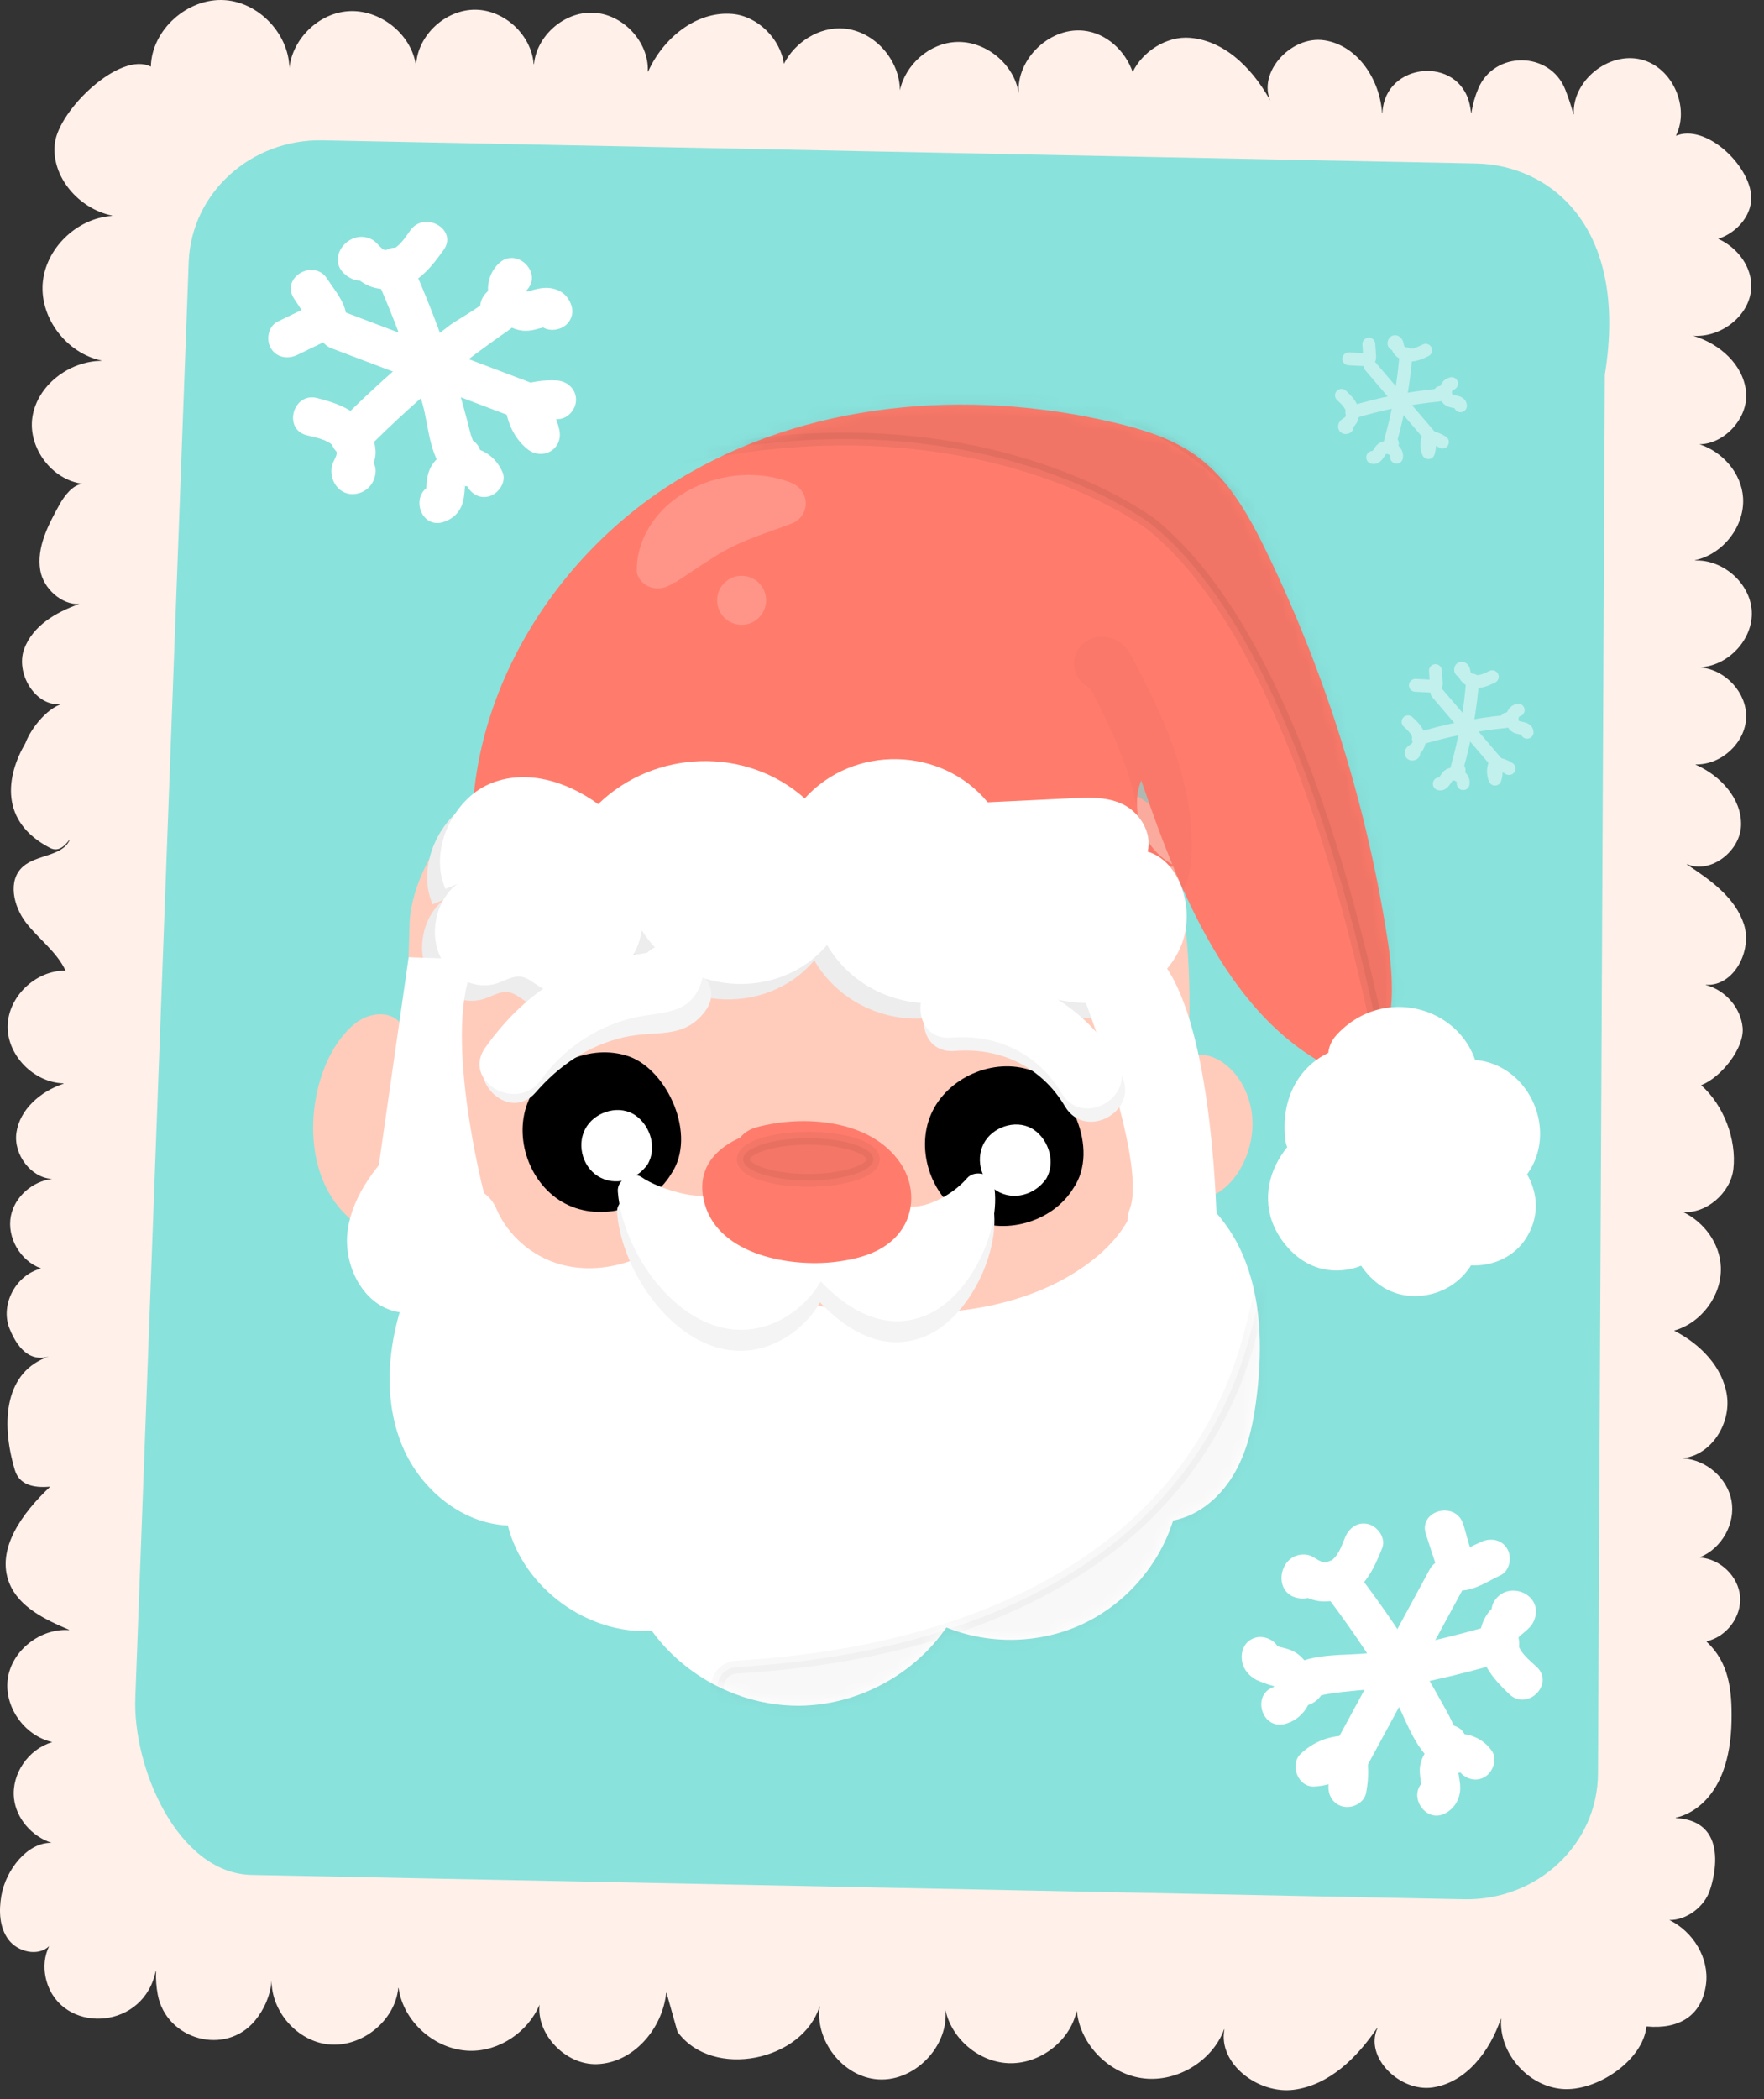 <?xml version="1.0" encoding="UTF-8"?> <svg xmlns="http://www.w3.org/2000/svg" width="137" height="163" viewBox="0 0 137 163" fill="none"><rect x="0" y="0" width="137" height="163" fill="#333333" stroke="none"/><path d="M135.612 55.725C135.681 53.82 134.042 52.019 132.123 51.83C132.102 51.828 132.102 51.807 132.123 51.806C134.29 51.645 136.16 49.606 136.049 47.46C135.937 45.299 133.837 43.44 131.647 43.519C131.626 43.52 131.624 43.501 131.644 43.497C133.834 43.021 135.519 40.845 135.372 38.637C135.247 36.752 133.795 35.074 131.985 34.496C133.935 34.479 135.816 32.442 135.603 30.403C135.384 28.311 133.567 26.688 131.494 26.072C133.613 26.23 135.845 24.572 136.002 22.438C136.124 20.779 134.961 19.225 133.442 18.543C134.926 18.074 136.2 16.601 135.988 15.021C135.665 12.611 132.417 9.613 130.157 10.544C131.255 8.354 129.914 5.239 127.466 4.623C124.914 3.982 122.095 6.294 122.227 8.865C122.228 8.885 122.207 8.889 122.202 8.87C122.026 8.22 121.813 7.58 121.565 6.952C120.388 3.968 116.068 3.915 114.813 6.865C114.556 7.471 114.374 8.107 114.28 8.759C114.277 8.778 114.255 8.778 114.253 8.759C114.226 8.543 114.189 8.328 114.143 8.116C113.309 4.31 107.591 4.817 107.366 8.703L107.362 8.772C107.361 8.793 107.338 8.794 107.336 8.772C107.166 6.187 105.462 3.547 102.878 3.134C100.173 2.701 97.385 5.904 98.853 8.18C97.54 5.629 95.328 3.187 92.433 2.938C90.587 2.779 88.714 4.027 87.969 5.595C87.395 3.941 85.915 2.552 84.128 2.379C81.368 2.111 78.742 4.82 79.148 7.519C78.966 5.162 76.671 3.159 74.27 3.261C72.181 3.349 70.318 5.019 69.889 7.008C69.881 4.691 67.94 2.425 65.555 2.22C63.62 2.053 61.74 3.276 60.878 4.961C60.636 3.078 58.882 1.237 56.842 1.079C54.026 0.861 51.478 3.009 50.339 5.554C50.332 5.571 50.311 5.565 50.312 5.547C50.413 3.259 48.38 1.074 46.048 0.987C43.803 0.904 41.69 2.781 41.474 4.964C41.472 4.985 41.446 4.985 41.445 4.964C41.274 2.75 39.22 0.789 36.947 0.755C34.609 0.72 32.447 2.73 32.318 5.018C32.317 5.038 32.296 5.039 32.293 5.019C31.92 2.622 29.491 0.694 27.026 0.873C24.512 1.056 22.369 3.4 22.45 5.878C22.766 3.045 20.341 0.2 17.449 0.01C14.557 -0.179 11.777 2.326 11.716 5.175C9.339 3.952 4.585 8.499 4.263 11.116C3.945 13.699 6.101 16.199 8.691 16.738C8.71 16.742 8.708 16.763 8.689 16.764C5.939 16.951 3.507 19.323 3.314 22.032C3.122 24.734 5.182 27.415 7.868 27.993C7.888 27.997 7.886 28.018 7.866 28.018C5.336 28.047 2.875 29.945 2.514 32.409C2.168 34.778 4.046 37.285 6.429 37.564C5.646 37.636 5.008 38.476 4.597 39.219C3.73 40.788 2.836 42.508 3.126 44.272C3.362 45.704 4.801 46.978 6.157 46.899C4.313 47.541 2.551 48.6 1.886 50.366C1.112 52.423 3.017 55.264 5.134 54.572C3.819 54.767 2.434 56.472 1.975 57.7C0.461 60.282 -0.049 63.797 3.881 65.835C4.487 66.149 4.963 65.774 5.369 65.231C5.385 65.209 5.41 65.229 5.402 65.246C4.803 66.498 2.844 66.351 1.786 67.285C0.575 68.354 1.038 70.367 2.023 71.643C3.002 72.912 4.396 73.894 5.077 75.338C5.082 75.349 5.074 75.362 5.061 75.362C2.739 75.353 0.614 77.412 0.594 79.696C0.573 81.962 2.628 84.048 4.927 84.117C4.946 84.118 4.949 84.138 4.932 84.144C3.153 84.736 1.528 86.135 1.273 87.962C1.039 89.637 2.406 91.46 4.05 91.535C2.519 91.719 1.138 92.919 0.845 94.419C0.522 96.076 1.564 97.887 3.17 98.477C3.185 98.482 3.184 98.5 3.168 98.504C1.236 98.981 0.009 101.294 0.729 103.126C1.455 104.973 2.662 106.021 4.422 105.062L3.792 105.328C0.446 106.462 0.001 110.262 1.15 114.129C1.499 115.304 2.613 115.537 3.852 115.434C3.872 115.432 3.879 115.451 3.868 115.461C1.76 117.453 -0.357 120.281 0.736 122.948C1.49 124.788 3.498 125.751 5.356 126.539C5.373 126.546 5.367 126.568 5.348 126.566C3.136 126.421 0.95 128.129 0.613 130.287C0.274 132.456 1.854 134.748 4.024 135.253C4.04 135.257 4.041 135.276 4.025 135.28C2.196 135.822 0.892 137.734 1.084 139.606C1.247 141.193 2.475 142.588 4.003 143.086C2.131 143.036 0.449 145.184 0.104 147.192C-0.097 148.36 -0.055 149.654 0.663 150.607C1.381 151.56 2.95 151.935 3.815 151.11C3.443 151.883 3.376 152.701 3.538 153.496C4.398 157.704 10.404 157.828 11.88 153.791C11.969 153.548 12.042 153.298 12.097 153.045C12.101 153.025 12.122 153.028 12.121 153.048C12.093 153.658 12.138 154.271 12.251 154.871C12.915 158.383 17.509 159.663 19.8 156.894C20.534 156.007 20.997 154.928 21.094 153.793C21.084 156.173 23.067 158.475 25.499 158.731C28.089 159.004 30.681 156.904 30.932 154.362C30.934 154.342 30.955 154.342 30.958 154.361C31.321 156.97 33.776 159.155 36.457 159.23C38.787 159.295 41.023 157.753 41.903 155.653C41.651 157.917 43.895 160.342 46.352 160.267C49.186 160.18 51.456 157.518 51.737 154.742C51.739 154.724 51.763 154.722 51.768 154.739L52.618 157.759C52.619 157.761 52.62 157.763 52.621 157.765C55.369 161.505 62.397 160.005 63.671 155.721C63.248 158.376 65.43 161.277 68.206 161.453C71.222 161.643 73.962 158.553 73.36 155.64C73.629 158.044 75.852 160.089 78.309 160.193C80.735 160.296 83.094 158.493 83.608 156.164C83.612 156.146 83.633 156.147 83.635 156.165C83.901 158.79 86.2 161.089 88.87 161.379C91.482 161.663 94.17 159.993 95.067 157.574C95.074 157.554 95.096 157.561 95.092 157.582C94.59 160.215 97.706 162.613 100.473 162.257C103.243 161.901 105.4 159.751 106.957 157.455C106.969 157.438 106.989 157.452 106.98 157.471C105.944 159.717 108.724 162.471 111.289 162.076C113.906 161.672 115.714 159.238 116.557 156.76C116.563 156.742 116.585 156.747 116.583 156.766C116.414 159.381 118.617 161.944 121.275 162.192C123.966 162.443 127.591 159.999 127.869 157.355C127.87 157.347 127.878 157.34 127.887 157.341C130.395 157.576 132.176 156.52 132.497 154.06C132.761 152.033 131.491 149.973 129.648 149.078C130.97 149.105 132.394 148.055 132.809 146.725C132.809 146.725 134.725 141.411 130.157 141.162C130.138 141.161 130.128 141.139 130.146 141.135C130.858 140.99 134.375 139.948 134.479 133.576C134.517 131.215 134.282 129.077 132.535 127.464C132.525 127.455 132.529 127.44 132.542 127.437C134.096 127.089 135.268 125.524 135.14 123.96C135.013 122.407 133.618 121.051 132.041 120.932C132.024 120.931 132.021 120.912 132.037 120.905C133.723 120.215 134.796 118.299 134.477 116.527C134.164 114.786 132.542 113.365 130.754 113.235C130.734 113.234 130.734 113.214 130.754 113.212C132.937 112.947 134.434 110.518 134.122 108.355C133.804 106.153 132.055 104.36 130.046 103.333C130.033 103.326 130.035 103.309 130.049 103.305C132.181 102.687 133.745 100.538 133.646 98.352C133.565 96.547 132.348 94.878 130.702 94.101C132.473 94.271 134.408 92.643 134.622 90.765C134.882 88.483 133.871 85.817 132.135 84.275C132.126 84.267 132.128 84.254 132.139 84.25C133.657 83.658 135.476 81.4 135.34 79.807C135.209 78.267 134.004 76.876 132.488 76.483C132.468 76.478 132.472 76.459 132.493 76.461C134.642 76.607 136.113 73.826 135.437 71.757C134.765 69.7 132.853 68.329 131.014 67.125C130.996 67.113 131.011 67.093 131.03 67.101C132.857 67.881 135.161 66.091 135.218 64.081C135.277 62.018 133.621 60.223 131.701 59.379C131.684 59.372 131.69 59.352 131.708 59.352C133.692 59.39 135.542 57.677 135.612 55.725Z" fill="#FFF0E9"></path><path d="M19.545 145.577L113.699 147.468C119.396 147.582 124.08 143.191 124.107 137.711L124.639 29.095C126.524 17.422 120.238 12.808 114.658 12.696L25.057 10.896C19.512 10.785 14.895 14.951 14.658 20.28L10.513 131.731C10.268 137.24 13.813 145.462 19.545 145.577Z" fill="#8AE2DC"></path><path d="M91.595 68.604C92.355 72.974 92.567 77.535 92.218 82.033C94.502 81.241 97.04 83.652 97.258 86.819C97.476 89.986 95.319 93.131 92.976 93.062C91.926 98.821 88.13 103.135 84.019 105.161C79.908 107.187 75.47 107.314 71.127 107.418C67.418 107.507 63.71 107.595 60.001 107.684C55.04 107.803 50.014 107.912 45.219 106.317C40.425 104.721 35.809 101.201 33.254 95.496C30.191 97.181 26.353 95.226 24.926 91.254C23.499 87.282 24.692 81.874 27.514 79.52C28.881 78.38 31.135 78.372 31.548 80.444C31.636 77.493 31.725 74.541 31.813 71.59C31.813 71.59 32.038 54.337 64.703 56.578C97.369 58.818 91.595 68.604 91.595 68.604Z" fill="#FFCCBC"></path><path d="M35.026 68.783C40.63 70.738 46.743 70.351 52.664 69.94C65.559 69.046 78.454 68.151 91.349 67.257C88.922 66.187 87.646 63.054 88.634 60.593C91.803 69.887 96.001 80.285 105.203 83.711C108.39 81.628 108.379 77.015 107.807 73.252C106.209 62.739 103.023 52.469 98.391 42.898C97.031 40.088 95.464 37.24 92.937 35.406C91.053 34.039 88.773 33.342 86.508 32.807C75.126 30.119 62.579 31.176 52.605 37.283C42.631 43.39 35.761 54.944 36.769 66.595C36.828 67.282 37.02 68.122 36.475 68.544C35.93 68.966 35.341 67.577 35.999 67.783" fill="#FF7C6C"></path><mask id="mask0_261_9728" style="mask-type:luminance" maskUnits="userSpaceOnUse" x="35" y="31" width="74" height="53"><path d="M35.026 68.783C40.63 70.738 46.743 70.351 52.664 69.94C65.559 69.046 78.454 68.151 91.349 67.257C88.922 66.187 87.646 63.054 88.634 60.593C91.803 69.887 96.001 80.285 105.203 83.711C108.39 81.628 108.379 77.015 107.807 73.252C106.209 62.739 103.023 52.469 98.391 42.898C97.031 40.088 95.464 37.24 92.937 35.406C91.053 34.039 88.773 33.342 86.508 32.807C75.126 30.119 62.579 31.176 52.605 37.283C42.631 43.39 35.761 54.944 36.769 66.595C36.828 67.282 37.02 68.122 36.475 68.544C35.93 68.966 35.341 67.577 35.999 67.783" fill="white"></path></mask><g mask="url(#mask0_261_9728)"><path opacity="0.06" d="M30.501 44.392C30.501 44.392 73.415 18.384 94.39 36.329C115.365 54.274 108.839 90.478 108.839 90.478C108.839 90.478 103.908 52.352 89.417 40.707C89.417 40.707 67.36 23.608 30.501 44.392Z" fill="black" stroke="black" stroke-miterlimit="10"></path></g><path d="M105.915 83.603C103.69 83.362 101.634 85.809 102.254 87.96C103.198 87.907 104.157 88.219 104.89 88.817C103.151 89.062 101.51 90.296 101.069 91.996C100.628 93.696 101.643 95.727 103.349 96.148C105.054 96.569 107.009 94.962 106.703 93.233C106.579 95.228 107.484 97.522 109.405 98.074C111.326 98.627 113.534 96.092 112.209 94.595C112.998 96.055 115.403 96.209 116.373 94.862C117.343 93.516 116.434 91.284 114.799 90.998C116.658 90.622 117.862 88.35 117.13 86.6C116.397 84.85 113.933 84.114 112.361 85.175C112.76 83.489 111.831 81.585 110.257 80.862C108.682 80.139 106.632 80.676 105.614 82.078" fill="white"></path><path d="M105.915 81.103C101.703 81.256 99.288 84.586 99.843 88.624C99.998 89.748 101.258 90.39 102.254 90.459C102.712 90.631 103.17 90.803 103.628 90.974C103.827 89.451 104.026 87.928 104.225 86.405C99.664 87.484 96.483 92.726 99.938 96.776C103.248 100.656 109.067 98.028 109.202 93.232C107.535 93.232 105.869 93.232 104.202 93.232C104.241 96.715 106.31 101.044 110.463 100.599C114.019 100.218 116.107 96.424 114.367 93.333C113.058 94.343 111.749 95.353 110.441 96.363C112.421 98.883 116.74 98.962 118.531 96.124C120.415 93.139 118.483 89.667 115.463 88.587C115.463 90.194 115.463 91.801 115.463 93.408C123.433 90.548 118.771 79.323 111.098 83.016C112.352 83.735 113.606 84.455 114.86 85.175C115.537 78.893 108.046 75.831 103.845 80.31C101.645 82.655 105.174 86.198 107.381 83.845C108.579 82.568 110.016 83.73 109.86 85.175C109.639 87.228 112.103 88.064 113.622 87.334C113.793 87.752 113.963 88.17 114.134 88.587C111.77 89.435 111.762 92.56 114.134 93.408C114.428 93.717 114.376 93.524 113.976 92.826C112.182 90.543 108.7 93.459 110.05 95.856C109.526 94.925 109.214 94.351 109.202 93.232C109.166 90.01 104.292 90.016 104.202 93.232C103.303 93.258 103.234 92.948 103.992 92.3C104.229 91.559 104.75 91.201 105.556 91.227C107.723 90.714 107.908 87.755 106.153 86.658C104.874 85.859 103.744 85.564 102.256 85.46C103.06 86.072 103.863 86.684 104.667 87.295C104.582 86.643 104.998 86.246 105.917 86.103C109.123 85.987 109.139 80.986 105.915 81.103Z" fill="white"></path><path opacity="0.37" d="M85.442 51.594C85.288 51.337 85.852 51.405 85.994 51.668C88.418 56.174 90.709 61.018 90.555 66.131C90.531 66.93 90.432 67.768 89.966 68.417" stroke="#F27268" stroke-width="4" stroke-miterlimit="10" stroke-linecap="round" stroke-linejoin="round"></path><path d="M33.601 70.218C32.288 67.22 34.181 63.316 36.968 62.092C39.754 60.867 42.971 61.816 45.464 63.636C49.869 59.359 56.979 59.162 61.506 63.191C65.285 59.005 72.143 59.151 75.717 63.493C77.91 63.388 80.103 63.283 82.296 63.178C83.651 63.113 85.065 63.06 86.295 63.689C87.526 64.317 88.498 65.853 88.141 67.325C90.711 68.077 91.859 71.887 90.745 74.611C89.631 77.335 86.89 78.874 84.233 79.057C81.576 79.241 78.973 78.295 76.499 77.219C72.424 80.563 65.982 79.275 63.239 74.569C59.429 79.055 51.998 78.466 48.853 73.429C48.263 77.298 43.772 79.677 40.766 77.713C40.361 77.448 39.968 77.116 39.503 77.04C38.872 76.937 38.269 77.324 37.657 77.534C35.907 78.135 33.844 77.095 33.093 75.234C32.341 73.373 32.997 70.928 34.544 69.826" fill="#EDEDED"></path><g opacity="0.61"><path opacity="0.31" d="M49.45 44.324C49.463 43.814 49.489 43.509 49.559 43.127C49.638 42.772 49.725 42.415 49.858 42.081C50.114 41.408 50.478 40.783 50.915 40.219C51.792 39.088 52.984 38.251 54.228 37.708C55.475 37.158 56.781 36.901 58.035 36.88C59.248 36.863 60.421 37.067 61.504 37.508C62.315 37.838 62.792 38.779 62.483 39.635C62.31 40.113 61.953 40.461 61.531 40.627L61.431 40.666C60.432 41.056 59.517 41.351 58.674 41.675C57.832 41.997 57.066 42.329 56.374 42.704C55.676 43.078 55.077 43.505 54.42 43.914L53.413 44.584C53.242 44.705 53.045 44.817 52.87 44.947C52.683 45.049 52.476 45.243 52.307 45.25L52.124 45.372C51.221 45.974 49.975 45.69 49.537 44.695C49.485 44.576 49.454 44.466 49.452 44.374C49.45 44.359 49.45 44.339 49.45 44.324Z" fill="white"></path><path opacity="0.31" d="M59.434 47.099C59.165 48.114 58.123 48.719 57.108 48.449C56.093 48.179 55.488 47.138 55.758 46.123C56.028 45.108 57.069 44.503 58.084 44.773C59.099 45.043 59.703 46.084 59.434 47.099Z" fill="white"></path></g><path d="M31.335 88.38C29.336 90.361 27.429 92.675 27.011 95.458C26.593 98.241 28.252 101.497 31.04 101.886C30.035 105.312 29.882 109.101 31.292 112.381C32.702 115.661 35.871 118.298 39.438 118.446C40.666 123.305 45.627 126.932 50.629 126.628C53.237 130.253 57.668 132.492 62.133 132.44C66.598 132.388 70.977 130.048 73.5 126.363C76.878 127.737 80.829 127.63 84.127 126.074C87.425 124.519 90.022 121.539 91.111 118.059C93.19 117.669 94.917 116.115 95.945 114.265C96.973 112.416 97.388 110.29 97.628 108.188C98.046 104.537 97.959 100.718 96.485 97.351C95.011 93.984 91.931 91.152 88.275 90.774C88.894 93.276 87.269 95.812 85.301 97.476C81.967 100.293 77.559 101.587 73.204 101.885C68.849 102.183 64.49 101.56 60.17 100.939C56.867 100.464 52.945 99.501 51.881 96.338C49.528 98.13 46.368 98.961 43.518 98.17C41.329 97.563 39.418 95.915 38.547 93.847C38.139 92.878 37.216 92.194 36.167 92.119C34.083 91.973 32.241 90.475 31.335 88.38Z" fill="white"></path><mask id="mask1_261_9728" style="mask-type:luminance" maskUnits="userSpaceOnUse" x="26" y="88" width="72" height="45"><path d="M31.335 88.38C29.336 90.361 27.429 92.675 27.011 95.458C26.593 98.241 28.252 101.497 31.04 101.886C30.035 105.312 29.882 109.101 31.292 112.381C32.702 115.661 35.871 118.298 39.438 118.446C40.666 123.305 45.627 126.932 50.629 126.628C53.237 130.253 57.668 132.492 62.133 132.44C66.598 132.388 70.977 130.048 73.5 126.363C76.878 127.737 80.829 127.63 84.127 126.074C87.425 124.519 90.022 121.539 91.111 118.059C93.19 117.669 94.917 116.115 95.945 114.265C96.973 112.416 97.388 110.29 97.628 108.188C98.046 104.537 97.959 100.718 96.485 97.351C95.011 93.984 91.931 91.152 88.275 90.774C88.894 93.276 87.269 95.812 85.301 97.476C81.967 100.293 77.559 101.587 73.204 101.885C68.849 102.183 64.49 101.56 60.17 100.939C56.867 100.464 52.945 99.501 51.881 96.338C49.528 98.13 46.368 98.961 43.518 98.17C41.329 97.563 39.418 95.915 38.547 93.847C38.139 92.878 37.216 92.194 36.167 92.119C34.083 91.973 32.241 90.475 31.335 88.38Z" fill="white"></path></mask><g mask="url(#mask1_261_9728)"><path opacity="0.03" d="M55.738 130.725C55.852 130.021 56.451 129.496 57.162 129.446C62.66 129.055 91.169 127.559 97.274 102.959C101.802 84.714 96.121 89.952 99.187 88.956C102.254 87.96 103.201 120.396 91.168 127.559C79.515 134.497 53.825 142.526 55.738 130.725Z" fill="black" stroke="black" stroke-miterlimit="10"></path></g><path d="M31.954 74.581L29.482 91.817L37.285 92.453C37.285 92.453 34.024 79.712 36.632 74.743L31.954 74.581Z" fill="white" stroke="white" stroke-width="0.5" stroke-miterlimit="10"></path><path d="M83.984 76.222C83.984 76.222 89.435 90.075 87.99 93.921C87.094 96.304 89.725 96.689 91.855 96.637C93.215 96.604 94.277 95.46 94.223 94.101C94.005 88.674 92.998 75.409 88.349 73.426C82.481 70.923 83.984 76.222 83.984 76.222Z" fill="white" stroke="white" stroke-width="0.5" stroke-miterlimit="10"></path><path d="M52.111 91.174C54.196 88.136 51.805 83.069 48.859 82.03C45.913 80.991 42.296 82.57 41.054 85.437C39.812 88.303 41.135 92.022 43.908 93.46C46.68 94.899 50.482 93.839 52.111 91.174Z" fill="black"></path><path d="M49.65 90.021C50.33 89.03 49.55 87.376 48.589 87.037C47.628 86.698 46.447 87.213 46.042 88.149C45.637 89.084 46.068 90.298 46.973 90.767C47.878 91.237 49.119 90.891 49.65 90.021Z" fill="white"></path><path d="M50.298 90.4C51.036 89.159 50.531 87.446 49.384 86.625C48.18 85.763 46.378 86.245 45.581 87.441C44.75 88.689 45.165 90.521 46.431 91.319C47.752 92.152 49.45 91.634 50.298 90.4C50.846 89.602 49.546 88.851 49.003 89.643C48.034 91.054 45.847 89.532 46.876 88.201C47.26 87.704 48.101 87.48 48.604 87.914C49.071 88.318 49.331 89.093 49.003 89.643C48.508 90.475 49.804 91.23 50.298 90.4Z" fill="white"></path><path d="M83.363 92.258C85.448 89.22 83.057 84.153 80.111 83.114C77.165 82.075 73.548 83.654 72.306 86.521C71.064 89.388 72.387 93.106 75.16 94.545C77.932 95.984 81.734 94.924 83.363 92.258Z" fill="black"></path><path d="M80.602 91.145C81.282 90.154 80.502 88.5 79.541 88.161C78.58 87.822 77.399 88.337 76.994 89.273C76.589 90.208 77.02 91.422 77.925 91.891C78.83 92.361 80.071 92.015 80.602 91.145Z" fill="white"></path><path d="M81.25 91.524C81.988 90.283 81.483 88.57 80.336 87.749C79.132 86.887 77.33 87.369 76.533 88.565C75.702 89.813 76.117 91.645 77.383 92.443C78.704 93.276 80.403 92.758 81.25 91.524C81.798 90.726 80.498 89.975 79.955 90.767C78.986 92.178 76.799 90.656 77.828 89.325C78.212 88.828 79.053 88.604 79.556 89.037C80.023 89.441 80.282 90.216 79.955 90.766C79.46 91.598 80.756 92.354 81.25 91.524Z" fill="white"></path><path d="M57.734 93.503C57.793 94.128 57.179 94.639 56.557 94.948C54.259 96.091 51.101 95.742 49.174 94.131C49.256 97.311 51.121 100.434 54.069 102.331C55.476 103.236 57.29 103.883 58.949 103.435C59.897 103.18 60.678 102.597 61.358 101.969C62.126 101.26 62.818 100.445 63.067 99.492C63.331 98.484 63.076 97.429 62.82 96.415C62.71 95.977 62.594 95.526 62.301 95.156C61.974 94.742 61.463 94.472 60.967 94.215C60.058 93.744 59.149 93.272 58.239 92.8" fill="#F4F4F4"></path><path d="M56.528 93.17C55.907 95.754 50.909 93.853 49.805 93.051C49.055 92.506 47.859 93.232 47.924 94.13C48.309 99.47 53.828 106.866 59.962 104.391C62.269 103.46 64.435 101.047 64.427 98.471C64.415 94.452 62.075 93.383 58.871 91.721C57.445 90.981 56.179 93.138 57.609 93.88C59.397 94.807 62.33 95.915 61.927 98.471C61.547 100.882 59.136 102.709 56.747 102.184C53.192 101.403 50.671 97.557 50.424 94.13C49.797 94.49 49.17 94.85 48.543 95.209C51.184 97.127 57.905 98.131 58.939 93.834C59.315 92.271 56.905 91.604 56.528 93.17Z" fill="#F4F4F4"></path><path d="M62.967 95.368C64.321 94.619 65.675 93.869 67.029 93.12C67.101 95.061 69.037 96.592 70.979 96.636C72.921 96.679 74.736 95.516 75.938 93.99C76.187 94.646 75.981 95.378 75.773 96.049C75.34 97.449 74.9 98.866 74.13 100.113C73.36 101.36 72.213 102.439 70.796 102.813C69.368 103.19 67.815 102.806 66.559 102.029C65.303 101.253 64.31 100.115 63.448 98.916" fill="#F4F4F4"></path><path d="M63.598 96.447C64.952 95.698 66.306 94.948 67.66 94.199C67.048 93.95 66.436 93.701 65.824 93.452C66.182 95.734 67.963 97.444 70.255 97.801C72.856 98.206 75.183 96.77 76.822 94.873C76.126 94.689 75.429 94.505 74.733 94.321C75.115 96.589 73.03 100.494 70.977 101.374C68.31 102.517 66.005 100.263 64.529 98.283C63.578 97.008 61.407 98.253 62.37 99.545C64.572 102.497 68.057 105.42 71.964 103.71C75.29 102.254 77.733 97.15 77.144 93.656C76.991 92.748 75.637 92.43 75.055 93.104C73.276 95.162 68.895 96.994 68.235 92.786C68.105 91.958 67.035 91.687 66.399 92.039C65.045 92.788 63.691 93.538 62.337 94.287C60.929 95.068 62.188 97.228 63.598 96.447Z" fill="#F4F4F4"></path><path d="M57.79 91.871C57.849 92.496 57.236 93.007 56.613 93.316C54.315 94.459 51.157 94.11 49.231 92.499C49.313 95.679 51.178 98.802 54.126 100.699C55.533 101.604 57.347 102.251 59.006 101.803C59.954 101.548 60.735 100.965 61.415 100.337C62.183 99.628 62.875 98.813 63.124 97.86C63.388 96.852 63.133 95.797 62.878 94.783C62.768 94.345 62.652 93.895 62.359 93.524C62.032 93.11 61.521 92.84 61.025 92.583C60.116 92.112 59.207 91.64 58.297 91.168" fill="white"></path><path d="M56.585 91.539C55.964 94.123 50.966 92.222 49.862 91.42C49.112 90.875 47.916 91.601 47.981 92.499C48.366 97.839 53.885 105.235 60.019 102.76C62.326 101.829 64.492 99.416 64.484 96.84C64.472 92.821 62.132 91.752 58.928 90.09C57.502 89.35 56.236 91.507 57.666 92.249C59.454 93.176 62.387 94.284 61.984 96.84C61.604 99.251 59.193 101.078 56.804 100.553C53.249 99.771 50.728 95.926 50.481 92.499C49.854 92.859 49.227 93.219 48.6 93.578C51.241 95.496 57.962 96.5 58.996 92.203C59.372 90.64 56.962 89.973 56.585 91.539Z" fill="white"></path><path d="M63.024 93.737C64.378 92.988 65.732 92.238 67.086 91.489C67.158 93.43 69.094 94.961 71.036 95.005C72.978 95.048 74.793 93.885 75.995 92.359C76.244 93.015 76.038 93.747 75.83 94.418C75.397 95.818 74.957 97.235 74.187 98.482C73.417 99.729 72.27 100.808 70.853 101.182C69.425 101.559 67.872 101.175 66.616 100.398C65.36 99.621 64.367 98.484 63.505 97.285" fill="white"></path><path d="M63.655 94.816C65.009 94.067 66.363 93.317 67.717 92.568C67.105 92.319 66.493 92.07 65.881 91.821C66.239 94.103 68.02 95.814 70.312 96.17C72.913 96.575 75.24 95.139 76.879 93.242C76.183 93.058 75.486 92.874 74.79 92.69C75.172 94.958 73.087 98.863 71.034 99.743C68.367 100.886 66.062 98.632 64.586 96.652C63.635 95.377 61.464 96.622 62.427 97.914C64.629 100.866 68.114 103.789 72.021 102.079C75.347 100.623 77.79 95.519 77.201 92.025C77.048 91.117 75.694 90.799 75.112 91.473C73.333 93.531 68.952 95.363 68.292 91.155C68.162 90.327 67.092 90.056 66.456 90.408C65.102 91.157 63.748 91.907 62.394 92.656C60.985 93.437 62.245 95.597 63.655 94.816Z" fill="white"></path><path d="M60.685 90.037C59.195 90.131 57.313 90.558 57.07 92.031C56.86 93.307 58.122 94.331 59.32 94.819C61.458 95.69 63.885 95.833 66.111 95.22C66.899 95.003 67.725 94.639 68.101 93.914C68.469 93.203 68.293 92.299 67.824 91.65C67.355 91.001 66.64 90.572 65.905 90.257C63.878 89.387 61.537 89.27 59.433 89.934" fill="#FF7C6C"></path><path d="M60.685 87.537C57.529 87.814 53.627 89.56 54.729 93.473C55.859 97.483 61.439 98.41 64.934 97.971C66.789 97.738 68.725 97.205 69.9 95.654C71.067 94.114 71.033 91.995 69.982 90.387C67.703 86.899 62.391 86.539 58.768 87.522C55.666 88.363 56.982 93.188 60.097 92.343C61.474 91.969 62.817 91.88 64.2 92.301C64.736 92.464 65.171 92.727 65.661 92.969C66.107 92.588 66.127 92.5 65.721 92.702C65.393 92.841 65.052 92.935 64.696 92.984C63.404 93.226 61.94 93.12 60.705 92.67C60.395 92.591 60.11 92.462 59.849 92.284C59.541 91.998 59.407 92.164 59.447 92.782C59.619 92.879 60.453 92.556 60.683 92.536C63.866 92.258 63.895 87.255 60.685 87.537Z" fill="#FF7C6C"></path><path d="M39.84 83.049C42.683 79.576 47.211 77.55 51.695 77.744C52.081 77.761 52.621 77.651 52.595 77.265" fill="#F4F4F4"></path><path d="M41.608 84.817C43.436 82.711 45.694 81.18 48.436 80.54C50.907 79.963 53.065 80.759 54.754 78.528C56.696 75.963 52.356 73.468 50.437 76.004C50.339 76.134 50.24 76.264 50.142 76.394C50.64 76.011 51.138 75.628 51.636 75.245C49.036 75.625 46.743 75.62 44.254 76.705C41.86 77.748 39.782 79.311 38.072 81.281C35.972 83.701 39.494 87.253 41.608 84.817Z" fill="#F4F4F4"></path><path d="M39.86 82.584C42.375 78.866 46.699 76.436 51.183 76.222C51.569 76.204 52.097 76.045 52.036 75.663" fill="white"></path><path d="M42.018 83.846C43.689 81.516 46.129 79.833 48.9 79.094C51.173 78.487 53.521 78.985 54.446 76.328C55.507 73.283 50.678 71.974 49.625 74.999C49.589 75.103 49.553 75.206 49.517 75.309C49.9 74.811 50.283 74.313 50.666 73.815C49.892 74.227 48.137 74.106 47.213 74.378C45.94 74.752 44.68 75.283 43.522 75.931C41.155 77.255 39.27 79.135 37.702 81.323C35.823 83.942 40.158 86.441 42.018 83.846Z" fill="white"></path><path d="M74.15 79.1C78.385 78.613 82.808 80.898 84.862 84.634Z" fill="#F4F4F4"></path><path d="M74.15 81.6C77.666 81.305 80.892 82.829 82.703 85.896C84.338 88.665 88.662 86.152 87.02 83.372C84.372 78.888 79.375 76.162 74.15 76.6C70.966 76.867 70.938 81.87 74.15 81.6Z" fill="#F4F4F4"></path><path d="M73.879 78.066C78.114 77.579 82.537 79.864 84.591 83.6Z" fill="white"></path><path d="M73.879 80.566C77.395 80.271 80.621 81.795 82.432 84.862C84.067 87.631 88.391 85.118 86.749 82.338C84.101 77.853 79.104 75.128 73.878 75.566C70.696 75.833 70.667 80.836 73.879 80.566Z" fill="white"></path><path opacity="0.1" d="M62.772 91.65C65.562 91.65 67.824 90.918 67.824 90.015C67.824 89.112 65.562 88.38 62.772 88.38C59.982 88.38 57.72 89.112 57.72 90.015C57.72 90.918 59.982 91.65 62.772 91.65Z" fill="#87403A" stroke="#87403A" stroke-miterlimit="10"></path><path d="M28.24 35.124C30.418 32.917 32.7 30.823 35.12 28.883C36.34 27.905 37.598 26.982 38.873 26.078C39.649 25.528 40.394 25.137 40.586 24.145C40.703 23.54 40.521 22.741 39.897 22.451C39.247 22.15 38.692 22.078 38.061 22.482C37.551 22.809 37.123 23.552 37.372 24.176C37.388 24.215 37.403 24.254 37.419 24.293C38.125 26.065 41.027 25.292 40.312 23.495C40.296 23.456 40.281 23.417 40.265 23.378C40.035 23.943 39.805 24.507 39.576 25.072C39.63 25.037 39.685 25.002 39.739 24.967C39.234 24.967 38.73 24.967 38.225 24.967C38.278 24.992 38.331 25.016 38.383 25.041C38.153 24.476 37.923 23.912 37.694 23.347C37.637 23.643 35.374 24.921 34.969 25.228C33.969 25.986 32.983 26.762 32.018 27.563C29.957 29.273 28 31.096 26.12 33.002C24.761 34.378 26.881 36.501 28.24 35.124Z" fill="white"></path><path d="M38.735 20.457C37.522 21.624 37.708 23.516 38.763 24.716C39.27 25.293 40.043 25.678 40.817 25.684C41.177 25.687 41.538 25.604 41.881 25.502C42.025 25.459 42.25 25.437 42.375 25.356C42.486 25.333 42.483 25.328 42.366 25.341C42.202 25.312 42.046 25.256 41.899 25.174C42.402 25.81 43.495 25.7 44.02 25.174C44.648 24.546 44.524 23.69 44.02 23.053C43.597 22.518 42.874 22.302 42.215 22.358C41.882 22.386 41.568 22.462 41.249 22.559C41.14 22.592 41.031 22.626 40.921 22.657C40.869 22.673 40.816 22.687 40.762 22.698C40.639 22.727 40.658 22.722 40.817 22.685C40.91 22.716 40.99 22.724 41.084 22.765C40.963 22.713 40.955 22.69 41.068 22.784C41.071 22.786 40.787 22.531 40.923 22.639C41.027 22.721 40.895 22.487 40.916 22.622C40.944 22.803 40.872 22.459 40.863 22.422C40.909 22.62 40.927 22.491 40.88 22.43C40.872 22.478 40.864 22.526 40.856 22.575C40.899 22.432 40.901 22.412 40.864 22.515C40.841 22.594 40.643 22.783 40.856 22.579C42.251 21.237 40.128 19.117 38.735 20.457Z" fill="white"></path><path d="M23.827 33.798C24.508 33.97 25.435 34.118 25.931 34.667C26.489 35.284 25.812 35.639 25.744 36.393C25.648 37.46 26.425 38.477 27.563 38.354C28.481 38.254 29.131 37.524 29.172 36.609C29.204 35.91 28.676 35.386 28.071 35.163C28.039 35.151 28.007 35.139 27.975 35.128C27.215 34.847 26.331 35.442 26.13 36.176C25.9 37.014 26.415 37.739 27.178 38.021C27.21 38.033 27.242 38.045 27.274 38.057C26.907 37.575 26.54 37.093 26.173 36.61C26.172 36.638 26.17 36.666 26.169 36.694C26.237 36.442 26.306 36.189 26.374 35.937C26.35 35.969 26.325 36.002 26.301 36.034C26.48 35.855 26.66 35.675 26.839 35.496C26.881 35.476 26.923 35.456 26.966 35.436C27.452 35.565 27.939 35.693 28.426 35.822C28.393 35.796 28.361 35.77 28.328 35.745C28.457 35.966 28.585 36.186 28.714 36.407C28.698 36.337 28.681 36.267 28.665 36.196C28.665 36.462 28.665 36.728 28.665 36.993C28.834 36.282 29.22 35.764 29.166 34.975C29.119 34.28 28.862 33.611 28.459 33.047C27.552 31.778 26.078 31.274 24.626 30.906C22.752 30.432 21.953 33.324 23.827 33.798Z" fill="white"></path><path d="M25.765 27.05C30.651 28.902 35.537 30.753 40.422 32.605C42.229 33.29 43.011 30.391 41.22 29.712C36.334 27.86 31.448 26.009 26.563 24.157C24.756 23.472 23.974 26.371 25.765 27.05Z" fill="white"></path><path d="M23.079 27.56C23.714 27.253 24.349 26.946 24.984 26.639C25.584 26.349 26.256 26.107 26.627 25.511C27.459 24.173 26.106 22.731 25.415 21.653C24.376 20.033 21.778 21.535 22.825 23.167C23.247 23.826 23.71 24.474 24.085 25.16C24.017 24.908 23.949 24.655 23.88 24.403C23.889 24.471 23.897 24.539 23.906 24.606C23.974 24.354 24.043 24.101 24.111 23.849C24.341 23.643 24.355 23.6 24.151 23.72C24.015 23.786 23.879 23.852 23.743 23.917C23.516 24.027 23.29 24.136 23.063 24.246C22.564 24.487 22.065 24.728 21.566 24.97C20.837 25.323 20.642 26.362 21.028 27.022C21.462 27.767 22.347 27.914 23.079 27.56Z" fill="white"></path><path d="M39.728 32.674C40.222 33.145 40.405 33.494 40.548 34.187C41.384 33.7 42.219 33.214 43.055 32.728C42.765 32.488 42.6 32.312 42.453 32.053C42.37 31.907 42.352 31.857 42.326 31.78C42.303 31.712 42.213 31.284 42.227 31.418C41.86 31.9 41.493 32.382 41.126 32.864C41.846 32.598 42.476 32.499 43.237 32.543C44.047 32.59 44.737 31.82 44.737 31.043C44.737 30.192 44.049 29.59 43.237 29.543C42.254 29.486 41.252 29.63 40.328 29.971C39.758 30.182 39.156 30.735 39.227 31.417C39.365 32.744 39.887 33.98 40.934 34.848C42.088 35.805 43.756 34.912 43.441 33.389C43.218 32.309 42.646 31.313 41.849 30.553C41.263 29.994 40.31 29.971 39.728 30.553C39.164 31.117 39.14 32.113 39.728 32.674Z" fill="white"></path><path d="M29.199 21.528C30.618 24.722 31.836 27.995 32.813 31.351C33.314 33.072 33.347 35.917 34.996 36.96C35.668 37.385 36.668 37.114 37.048 36.422C37.089 36.348 37.13 36.273 37.171 36.198C37.551 35.507 37.363 34.538 36.633 34.146C36.579 34.117 36.526 34.088 36.472 34.059C34.772 33.144 33.255 35.733 34.958 36.649C35.012 36.678 35.065 36.707 35.119 36.736C34.94 36.052 34.76 35.368 34.581 34.684C34.54 34.758 34.499 34.833 34.458 34.908C35.142 34.729 35.826 34.549 36.51 34.37C36.958 35.076 36.971 34.853 36.549 33.701C36.376 32.998 36.194 32.297 36.001 31.599C35.616 30.203 35.191 28.817 34.728 27.445C33.874 24.918 32.872 22.451 31.789 20.015C31.007 18.253 28.421 19.778 29.199 21.528Z" fill="white"></path><path d="M39.037 36.688C38.39 35.14 36.807 34.379 35.175 34.896C34.448 35.126 33.795 35.619 33.444 36.303C33.221 36.737 33.165 37.167 33.12 37.649C33.107 37.792 33.108 37.937 33.087 38.079C33.078 38.189 33.077 38.193 33.085 38.09C32.951 38.491 33.131 38.342 33.624 37.643C31.783 38.205 32.568 41.102 34.422 40.536C35.148 40.314 35.671 39.824 35.912 39.101C36.013 38.799 36.048 38.481 36.08 38.165C36.092 38.051 36.097 37.936 36.107 37.821C36.119 37.68 36.115 37.653 36.122 37.655C36.061 37.639 36.203 37.642 36.056 37.746C35.901 37.856 36.188 37.597 36.067 37.74C36.032 37.781 36.227 37.769 36.038 37.767C36.175 37.769 36.189 37.756 36.048 37.743C36.123 37.75 36.253 37.755 36.326 37.74C36.196 37.766 36.197 37.777 36.332 37.758C36.204 37.694 36.187 37.687 36.281 37.738C36.355 37.783 36.358 37.781 36.29 37.734C36.226 37.638 36.193 37.603 36.145 37.487C36.457 38.234 37.138 38.769 37.99 38.535C38.694 38.34 39.351 37.441 39.037 36.688Z" fill="white"></path><path d="M31.868 17.886C31.482 18.427 30.985 19.239 30.294 19.419C29.619 19.595 29.429 18.872 28.881 18.592C27.104 17.682 25.221 20.082 26.867 21.367C27.526 21.881 28.333 21.974 28.988 21.367C29.016 21.341 29.043 21.315 29.071 21.29C30.491 19.975 28.365 17.858 26.95 19.169C26.922 19.195 26.894 19.22 26.867 19.246C27.574 19.246 28.281 19.246 28.988 19.246C29.089 19.477 29.189 19.709 29.29 19.94C29.042 20.372 28.795 20.803 28.547 21.235C28.587 21.207 28.626 21.179 28.666 21.152C28.281 21.202 27.895 21.253 27.51 21.303C27.254 21.266 27.97 21.806 28.069 21.873C28.322 22.045 28.609 22.195 28.902 22.289C29.599 22.511 30.386 22.508 31.09 22.313C32.608 21.893 33.585 20.622 34.457 19.402C35.582 17.826 32.982 16.326 31.868 17.886Z" fill="white"></path><path d="M102.514 123.249C104.548 125.886 106.435 128.624 108.127 131.494C109.146 133.222 109.974 136.478 112.031 137.174C112.675 137.392 113.381 137.023 113.725 136.485C114.127 135.856 114.038 135.295 113.737 134.648C113.456 134.044 112.644 133.809 112.043 133.959C112.002 133.969 111.961 133.979 111.921 133.989C110.049 134.456 110.842 137.35 112.719 136.882C112.76 136.872 112.801 136.862 112.841 136.851C112.276 136.621 111.712 136.391 111.147 136.162C111.174 136.221 111.202 136.279 111.229 136.338C111.229 135.833 111.229 135.329 111.229 134.824C111.198 134.873 111.166 134.922 111.135 134.971C111.7 134.741 112.264 134.511 112.829 134.282C113.522 134.516 113.083 134.393 112.787 133.724C112.533 133.15 112.195 132.596 111.894 132.046C111.208 130.796 110.487 129.566 109.732 128.356C108.306 126.068 106.751 123.871 105.105 121.737C103.942 120.228 101.334 121.72 102.514 123.249Z" fill="white"></path><path d="M115.846 135.92C114.871 134.572 113.083 134.229 111.657 135.132C110.997 135.55 110.493 136.188 110.321 136.957C110.219 137.411 110.277 137.845 110.346 138.298C110.349 138.319 110.419 138.779 110.391 138.529C110.403 138.628 110.409 138.727 110.408 138.826C110.424 138.562 110.554 138.342 110.798 138.168C109.129 139.137 110.637 141.73 112.312 140.758C113.014 140.351 113.402 139.634 113.408 138.826C113.41 138.49 113.342 138.146 113.291 137.816C113.285 137.78 113.205 137.392 113.249 137.549C113.259 137.618 113.263 137.614 113.258 137.536C113.259 137.419 113.253 137.454 113.238 137.64C113.313 137.476 113.271 137.586 113.219 137.68C113.076 137.943 113.168 137.694 113.285 137.63C113.164 137.697 113.172 137.772 113.276 137.66C113.464 137.459 113.192 137.687 113.31 137.648C113.473 137.594 113.535 137.6 113.328 137.626C113.372 137.621 113.676 137.566 113.483 137.618C113.362 137.6 113.371 137.607 113.511 137.639C113.462 137.618 113.413 137.598 113.364 137.577C113.556 137.762 113.299 137.493 113.256 137.434C113.73 138.089 114.561 138.409 115.308 137.972C115.955 137.593 116.323 136.58 115.846 135.92Z" fill="white"></path><path d="M104.455 119.396C104.21 120.006 103.898 120.938 103.255 121.248C102.629 121.551 102.136 120.804 101.497 120.717C99.349 120.426 98.715 123.703 100.822 124.085C101.461 124.201 102.187 124.014 102.516 123.396C102.532 123.366 102.548 123.336 102.564 123.306C103.47 121.602 100.881 120.085 99.974 121.792C99.958 121.822 99.942 121.852 99.926 121.882C100.491 121.652 101.055 121.422 101.62 121.193C101.592 121.188 101.565 121.183 101.537 121.178C101.758 121.307 101.978 121.435 102.199 121.564C102.229 121.597 102.259 121.629 102.288 121.662C102.356 121.914 102.425 122.167 102.493 122.419C102.493 122.379 102.493 122.338 102.493 122.298C102.347 122.652 102.2 123.005 102.054 123.359C102.084 123.33 102.114 123.302 102.144 123.273C101.791 123.419 101.437 123.566 101.083 123.712C100.738 123.745 101.637 124.1 101.723 124.132C102.009 124.24 102.288 124.306 102.594 124.332C103.33 124.393 104.063 124.216 104.712 123.867C106.133 123.103 106.777 121.615 107.349 120.194C107.651 119.442 107.019 118.546 106.301 118.349C105.444 118.113 104.758 118.642 104.455 119.396Z" fill="white"></path><path d="M111.033 121.863C108.543 126.457 106.054 131.05 103.564 135.644C102.644 137.342 105.233 138.858 106.154 137.158C108.644 132.564 111.133 127.971 113.623 123.377C114.544 121.68 111.954 120.163 111.033 121.863Z" fill="white"></path><path d="M110.742 119.123C110.97 119.819 111.198 120.516 111.425 121.212C111.647 121.891 111.805 122.61 112.374 123.087C113.616 124.13 115.325 122.876 116.526 122.317C117.26 121.975 117.446 120.917 117.064 120.265C116.624 119.512 115.749 119.384 115.012 119.727C114.688 119.878 114.364 120.029 114.04 120.179C113.878 120.254 113.716 120.33 113.554 120.405C113.271 120.509 113.226 120.541 113.42 120.502C113.672 120.57 113.925 120.639 114.177 120.707C114.132 120.676 114.086 120.645 114.041 120.614C114.22 120.793 114.4 120.973 114.579 121.152C114.183 120.522 113.913 119.173 113.636 118.326C113.037 116.499 110.139 117.281 110.742 119.123Z" fill="white"></path><path d="M103.352 135.247C103.066 135.476 102.435 135.688 102.096 135.712C102.45 136.565 102.803 137.419 103.157 138.273C103.296 138.156 103.32 138.13 103.228 138.195C103.316 138.132 103.407 138.073 103.501 138.019C103.541 137.996 103.92 137.835 103.734 137.901C103.886 137.848 104.047 137.804 104.205 137.775C104.014 137.81 104.545 137.772 104.615 137.774C104.133 137.407 103.651 137.04 103.169 136.673C103.245 137.013 103.269 137.165 103.274 137.541C103.279 137.868 103.247 138.191 103.204 138.413C103.049 139.207 103.429 140.032 104.252 140.258C104.988 140.46 105.941 140.009 106.097 139.21C106.317 138.083 106.314 136.997 106.062 135.875C105.915 135.22 105.253 134.794 104.616 134.774C103.273 134.731 102.016 135.248 101.037 136.152C100.116 137.002 100.801 138.803 102.098 138.713C103.391 138.623 104.468 138.175 105.475 137.37C106.108 136.864 106.003 135.777 105.475 135.249C104.848 134.622 103.987 134.74 103.352 135.247Z" fill="white"></path><path d="M116.138 126.112C112.953 127.039 109.73 127.811 106.452 128.334C104.781 128.601 101.258 128.228 100.012 129.713C99.342 130.511 99.494 131.461 100.315 132.069C100.383 132.12 100.452 132.17 100.52 132.221C101.216 132.736 102.139 132.28 102.572 131.683C102.608 131.634 102.644 131.584 102.68 131.535C103.816 129.971 101.214 128.472 100.089 130.021C100.053 130.07 100.017 130.12 99.982 130.169C100.666 129.99 101.35 129.81 102.034 129.631C101.966 129.58 101.897 129.53 101.829 129.479C101.93 130.264 102.031 131.05 102.133 131.835C102.551 131.337 108.101 131.093 108.979 130.929C111.665 130.428 114.312 129.769 116.935 129.006C118.786 128.467 117.999 125.571 116.138 126.112Z" fill="white"></path><path d="M99.816 133.851C101.424 133.413 102.216 131.712 101.881 130.143C101.722 129.4 101.26 128.692 100.601 128.298C100.302 128.119 99.966 128.012 99.629 127.933C99.467 127.895 99.249 127.825 99.083 127.813C98.684 127.785 99.254 127.606 99.357 128.201C99.218 127.402 98.239 126.954 97.512 127.153C96.668 127.385 96.325 128.197 96.464 128.998C96.576 129.643 97.032 130.148 97.597 130.446C97.74 130.522 99.053 131.043 99.176 130.914C99.074 131.021 98.912 130.657 98.91 130.657C98.944 130.749 98.969 130.844 98.986 130.94C98.959 130.788 98.951 130.804 98.96 130.988C98.915 130.794 98.923 131.094 98.913 131.072C98.865 130.964 99.427 130.846 99.017 130.958C97.157 131.465 97.947 134.36 99.816 133.851Z" fill="white"></path><path d="M119.349 129.428C118.84 128.949 117.811 128.17 117.892 127.373C117.924 127.056 118.02 127.052 118.237 126.859C118.647 126.495 118.984 126.279 119.178 125.727C119.872 123.755 117.093 122.636 116.046 124.336C115.676 124.936 115.85 125.652 116.281 126.154C116.303 126.18 116.325 126.206 116.348 126.232C117.608 127.699 119.722 125.569 118.469 124.111C118.447 124.085 118.425 124.059 118.402 124.033C118.48 124.639 118.558 125.245 118.636 125.851C118.205 126.051 117.775 126.252 117.344 126.452C116.995 126.103 116.646 125.754 116.296 125.404C116.853 124.421 116.892 124.108 116.414 124.466C116.239 124.6 116.065 124.735 115.892 124.872C115.674 125.085 115.476 125.344 115.332 125.611C115.006 126.213 114.866 126.921 114.905 127.6C114.999 129.242 116.085 130.474 117.227 131.55C118.633 132.873 120.758 130.755 119.349 129.428Z" fill="white"></path><g opacity="0.48"><path d="M104.983 32.022C107.182 31.352 109.448 30.901 111.737 30.678C111.842 30.668 111.975 30.633 111.989 30.528C112.003 30.423 111.773 30.451 111.847 30.527" stroke="white" stroke-miterlimit="10" stroke-linecap="round" stroke-linejoin="round"></path><path d="M112.735 29.785C112.144 29.91 112.094 30.936 112.67 31.117C112.963 31.209 113.411 31.2 113.427 31.507" stroke="white" stroke-miterlimit="10" stroke-linecap="round" stroke-linejoin="round"></path><path d="M104.182 30.697C104.495 30.987 104.817 31.291 104.972 31.688C105.127 32.085 105.056 32.604 104.7 32.838C104.582 32.915 104.419 32.989 104.421 33.13C104.422 33.271 104.719 33.174 104.595 33.106" stroke="white" stroke-miterlimit="10" stroke-linecap="round" stroke-linejoin="round"></path><path d="M106.424 28.437C107.963 30.239 109.502 32.041 111.041 33.842" stroke="white" stroke-miterlimit="10" stroke-linecap="round" stroke-linejoin="round"></path><path d="M104.752 27.862C105.208 27.885 105.665 27.909 106.121 27.932C106.199 27.936 106.29 27.935 106.34 27.875C106.381 27.826 106.379 27.755 106.374 27.691C106.352 27.368 106.33 27.044 106.308 26.721" stroke="white" stroke-miterlimit="10" stroke-linecap="round" stroke-linejoin="round"></path><path d="M110.928 34.016C111.052 34.378 111.054 34.781 110.933 35.144C110.769 34.759 110.774 34.306 110.946 33.925C111.33 33.975 111.701 34.112 112.026 34.323" stroke="white" stroke-miterlimit="10" stroke-linecap="round" stroke-linejoin="round"></path><path d="M109.199 27.46C109.023 29.752 108.619 32.027 107.994 34.24C107.965 34.342 107.949 34.478 108.042 34.529C108.135 34.58 108.192 34.356 108.094 34.397" stroke="white" stroke-miterlimit="10" stroke-linecap="round" stroke-linejoin="round"></path><path d="M108.463 35.495C108.562 34.899 107.624 34.479 107.246 34.95C107.053 35.189 106.899 35.61 106.607 35.513" stroke="white" stroke-miterlimit="10" stroke-linecap="round" stroke-linejoin="round"></path><path d="M110.725 27.196C110.341 27.382 109.941 27.572 109.514 27.571C109.087 27.57 108.63 27.316 108.542 26.899C108.513 26.761 108.504 26.583 108.371 26.532C108.239 26.482 108.222 26.794 108.33 26.702" stroke="white" stroke-miterlimit="10" stroke-linecap="round" stroke-linejoin="round"></path></g><g opacity="0.48"><path d="M110.156 57.372C112.355 56.702 114.621 56.251 116.91 56.028C117.015 56.018 117.148 55.983 117.162 55.878C117.176 55.773 116.946 55.801 117.02 55.877" stroke="white" stroke-miterlimit="10" stroke-linecap="round" stroke-linejoin="round"></path><path d="M117.909 55.135C117.318 55.26 117.268 56.285 117.844 56.467C118.137 56.559 118.585 56.55 118.601 56.857" stroke="white" stroke-miterlimit="10" stroke-linecap="round" stroke-linejoin="round"></path><path d="M109.355 56.047C109.668 56.337 109.99 56.641 110.145 57.038C110.299 57.435 110.229 57.955 109.873 58.188C109.755 58.265 109.592 58.339 109.594 58.48C109.595 58.622 109.892 58.524 109.768 58.456" stroke="white" stroke-miterlimit="10" stroke-linecap="round" stroke-linejoin="round"></path><path d="M111.598 53.786C113.137 55.588 114.676 57.39 116.215 59.191" stroke="white" stroke-miterlimit="10" stroke-linecap="round" stroke-linejoin="round"></path><path d="M109.926 53.212C110.382 53.235 110.839 53.259 111.295 53.282C111.373 53.286 111.464 53.285 111.514 53.225C111.555 53.176 111.553 53.105 111.548 53.041C111.526 52.718 111.504 52.394 111.481 52.071" stroke="white" stroke-miterlimit="10" stroke-linecap="round" stroke-linejoin="round"></path><path d="M116.102 59.365C116.226 59.727 116.228 60.13 116.107 60.493C115.943 60.108 115.948 59.655 116.12 59.274C116.503 59.324 116.875 59.461 117.2 59.672" stroke="white" stroke-miterlimit="10" stroke-linecap="round" stroke-linejoin="round"></path><path d="M114.373 52.809C114.197 55.101 113.793 57.376 113.168 59.589C113.139 59.691 113.123 59.827 113.216 59.878C113.309 59.929 113.366 59.705 113.268 59.746" stroke="white" stroke-miterlimit="10" stroke-linecap="round" stroke-linejoin="round"></path><path d="M113.637 60.844C113.736 60.248 112.799 59.828 112.42 60.299C112.227 60.538 112.073 60.959 111.782 60.862" stroke="white" stroke-miterlimit="10" stroke-linecap="round" stroke-linejoin="round"></path><path d="M115.898 52.545C115.514 52.731 115.114 52.921 114.688 52.92C114.262 52.919 113.804 52.665 113.716 52.248C113.687 52.11 113.678 51.932 113.545 51.881C113.413 51.831 113.396 52.143 113.504 52.051" stroke="white" stroke-miterlimit="10" stroke-linecap="round" stroke-linejoin="round"></path></g><path d="M34.594 69.02C33.281 66.022 35.174 62.118 37.961 60.894C40.747 59.669 43.964 60.618 46.457 62.437C50.862 58.16 57.972 57.963 62.499 61.992C66.278 57.806 73.136 57.952 76.71 62.294C78.903 62.189 81.096 62.084 83.289 61.979C84.644 61.914 86.058 61.861 87.288 62.49C88.519 63.118 89.491 64.654 89.134 66.126C91.704 66.878 92.852 70.688 91.738 73.412C90.624 76.136 87.883 77.675 85.226 77.858C82.569 78.042 79.966 77.096 77.492 76.02C73.417 79.364 66.975 78.076 64.232 73.37C60.421 77.856 52.991 77.267 49.846 72.23C49.256 76.099 44.765 78.478 41.759 76.514C41.353 76.249 40.961 75.917 40.496 75.841C39.865 75.738 39.262 76.125 38.65 76.335C36.9 76.936 34.837 75.896 34.086 74.035C33.334 72.174 33.99 69.729 35.537 68.627" fill="white"></path></svg> 
